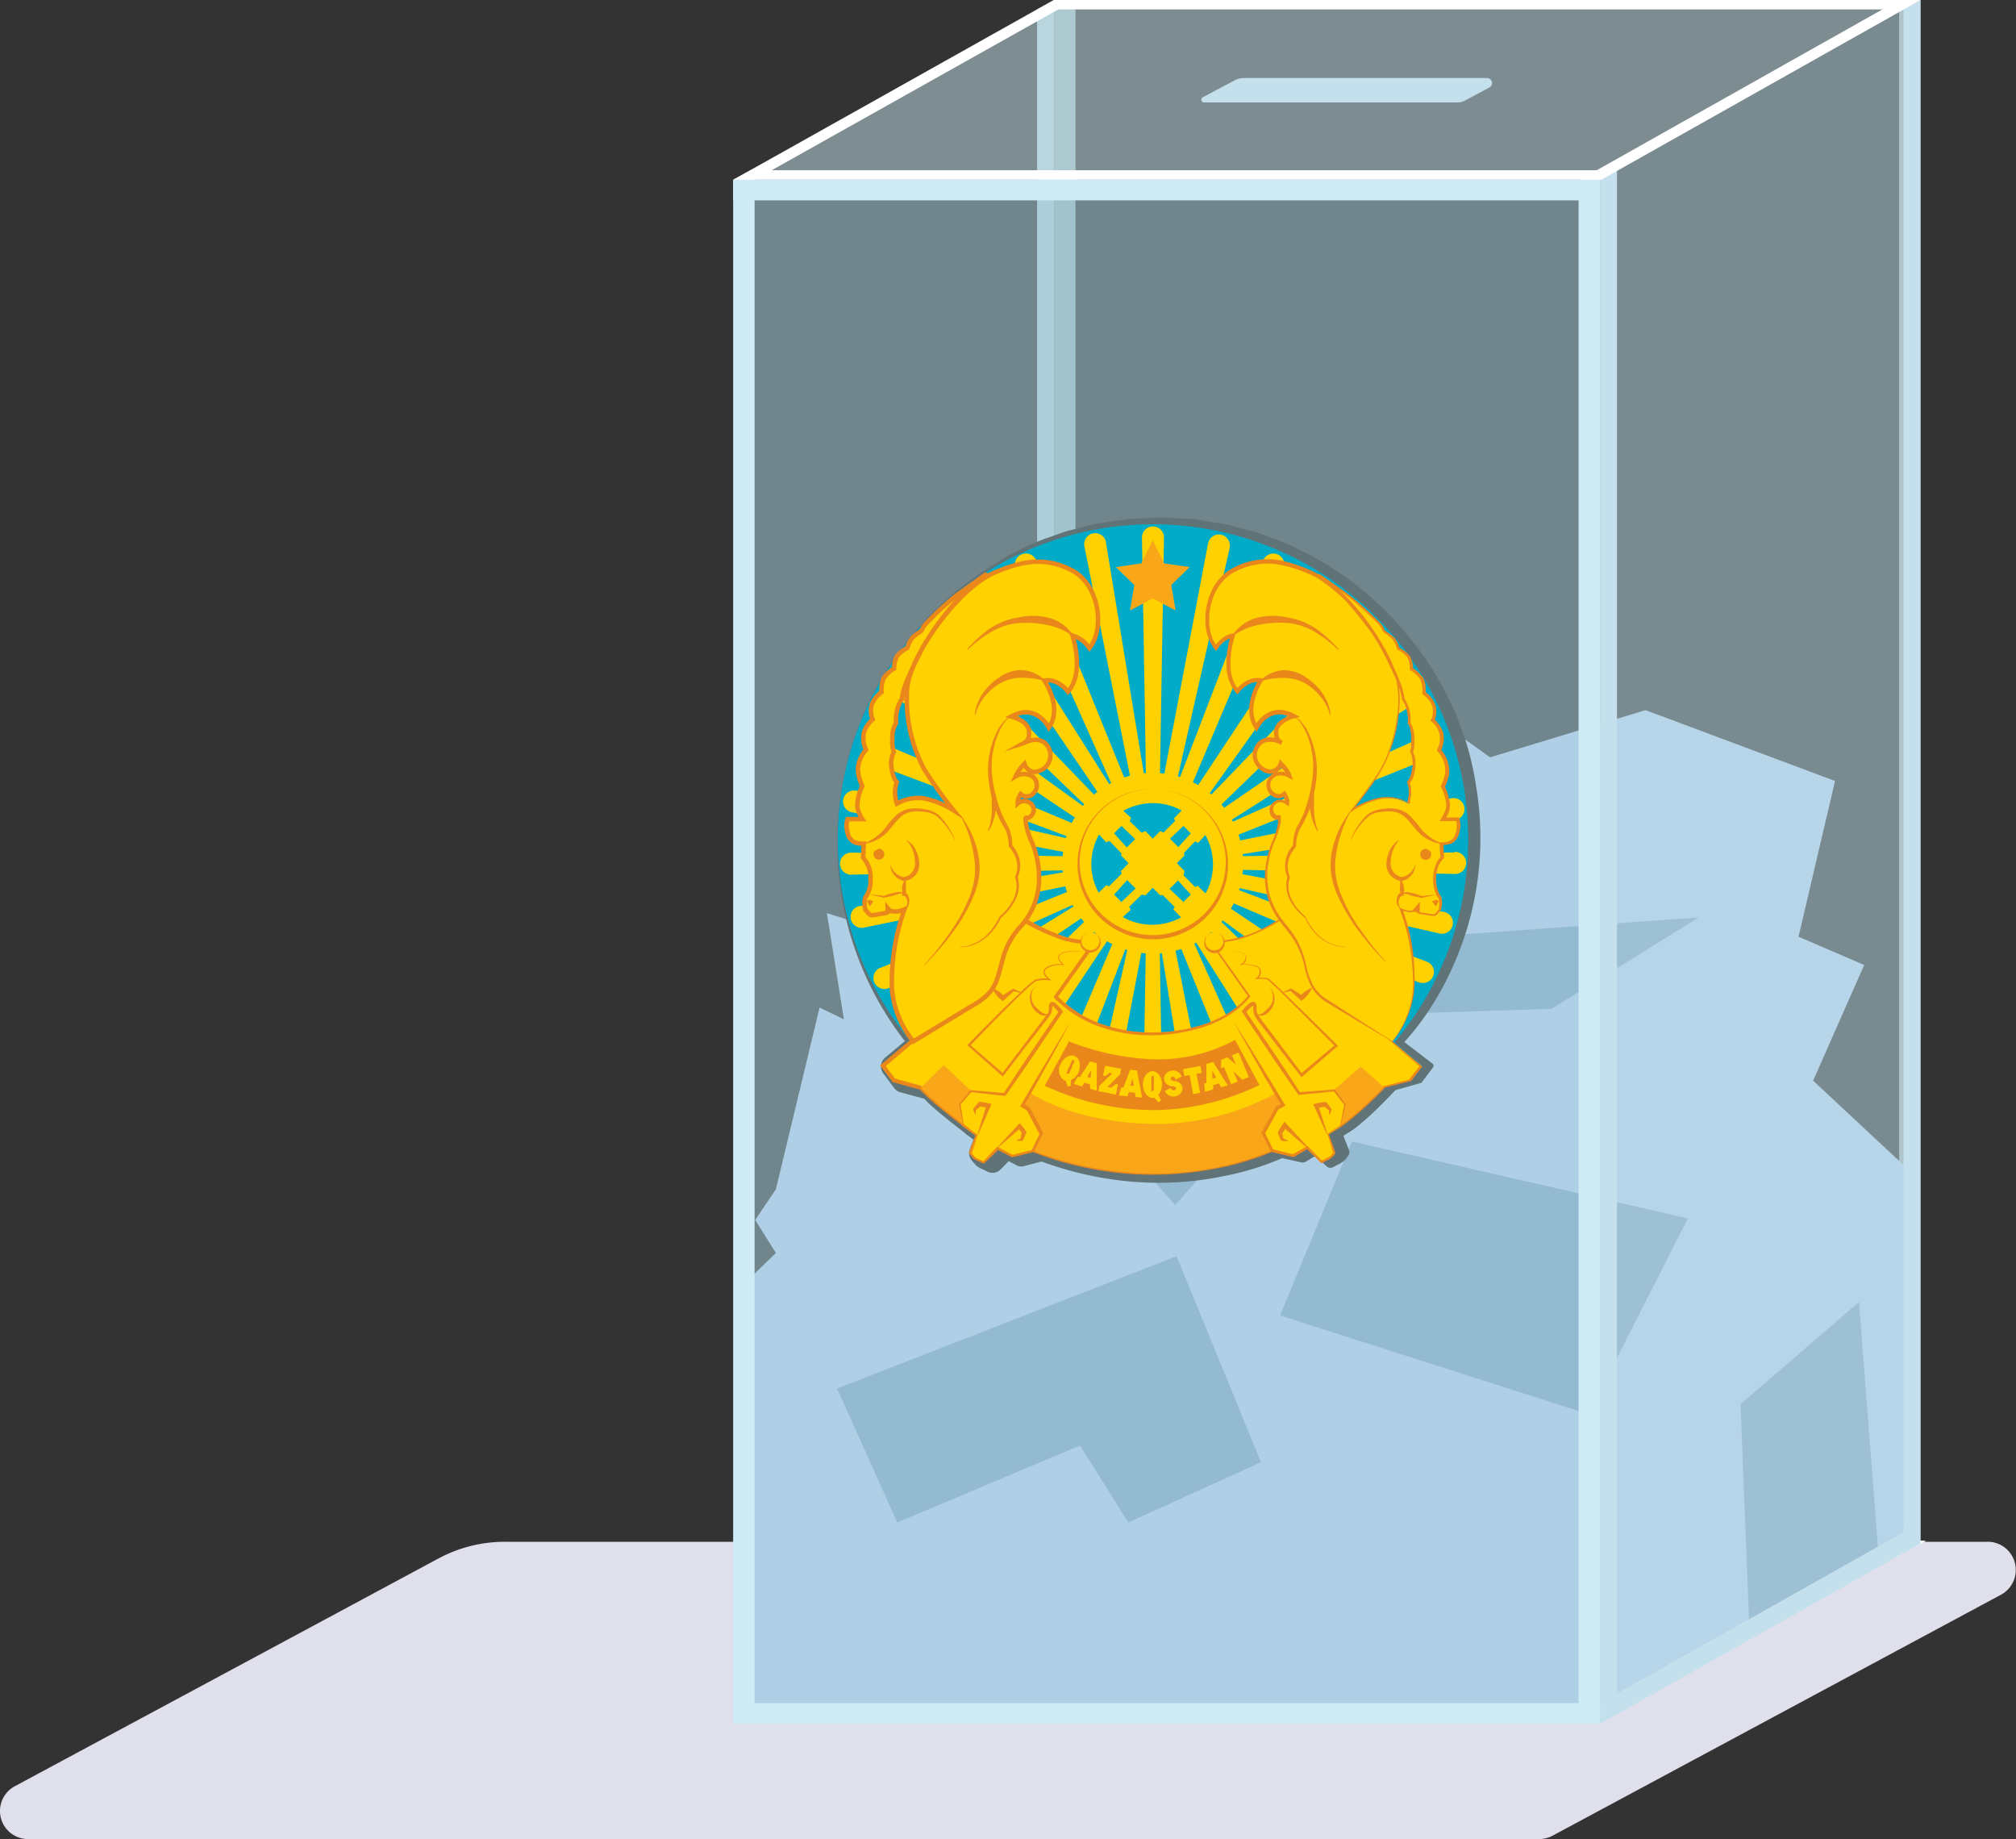 <?xml version="1.0" encoding="UTF-8"?> <svg xmlns="http://www.w3.org/2000/svg" viewBox="0 0 300 273.61"><rect x="0" y="0" width="300" height="273.61" fill="#333333" stroke="none"/> <defs> <style>.cls-1{fill:#e0e0ec;}.cls-2{fill:#98b0b7;}.cls-3{fill:#adc7d0;}.cls-4{fill:#fff;}.cls-11,.cls-12,.cls-14,.cls-5{opacity:0.3;}.cls-6{fill:#83c1d0;}.cls-7{fill:#85c6d4;}.cls-8{fill:#9cdaee;}.cls-9{fill:#a4c7e1;}.cls-10{fill:#7faac4;}.cls-11{fill:#e3f4fc;}.cls-12{fill:#f2f9fd;}.cls-13,.cls-14{fill:#c4e0ed;}.cls-15{fill:#ceebf6;}.cls-16{fill:#607478;}.cls-17,.cls-22{fill:#00abc8;}.cls-17{fill-rule:evenodd;}.cls-18,.cls-21{fill:#ffd100;}.cls-19{fill:#ea871b;}.cls-20{fill:#f9a719;}.cls-21{stroke:#ea871b;stroke-miterlimit:10;stroke-width:0.66px;}</style> </defs> <g id="svg"> <path class="cls-1" d="M75.15,229.38H295.67a4.19,4.19,0,0,1,2.09,7.88l-66.67,35.82a4.39,4.39,0,0,1-2.1.53H4.33a4.18,4.18,0,0,1-2.09-7.88l63-33.86A20.83,20.83,0,0,1,75.15,229.38Z"></path> <polygon class="cls-2" points="157.63 229.6 157.63 226.51 284.01 226.15 284.01 229.24 157.63 229.6"></polygon> <polygon class="cls-3" points="109.11 256.48 109.11 253.39 157.58 226.51 157.58 229.6 109.11 256.48"></polygon> <rect class="cls-2" x="156.86" width="3.18" height="229.6" transform="translate(316.9 229.6) rotate(-180)"></rect> <polygon class="cls-3" points="156.86 229.6 154.33 231 154.33 1.4 156.86 0 156.86 229.6"></polygon> <polygon class="cls-4" points="109.16 256.33 111.69 254.93 240.67 254.93 238.14 256.33 109.16 256.33"></polygon> <polygon class="cls-4" points="155.1 231 157.63 229.6 286.62 229.24 284.09 230.64 155.1 231"></polygon> <polygon class="cls-4" points="157.62 229.6 160.81 229.6 112.5 256.33 109.31 256.33 157.62 229.6"></polygon> <polygon class="cls-4" points="283.27 229.24 286.45 229.24 238.14 256.33 234.96 256.33 283.27 229.24"></polygon> <g class="cls-5"> <polygon class="cls-6" points="284.2 0 156.94 0 156.94 229.6 284.2 229.24 284.2 0"></polygon> <polygon class="cls-7" points="156.94 0 109.11 26.73 109.11 256.33 156.94 229.6 156.94 0"></polygon> <polygon class="cls-8" points="284.2 229.24 156.94 229.6 109.11 256.33 236.37 256.33 284.2 229.24"></polygon> </g> <rect class="cls-2" x="282.61" width="3.18" height="229.24"></rect> <polygon class="cls-9" points="283.95 173.96 269.81 160.78 277.41 143.57 267.64 139.36 273.07 116.19 244.87 105.65 221.74 112.67 214.87 107.76 207.64 119.34 204.02 117.94 201.13 113.02 196.79 113.02 188.84 124.61 172.93 126.72 152.69 113.02 147.63 122.86 138.59 122.86 138.59 140.76 123.05 135.85 125.58 151.65 121.96 149.9 115.46 176.93 112.38 181.5 115.46 186.41 109.31 192.38 109.11 256.33 238.09 256.33 283.26 230.64 283.95 173.96"></polygon> <polygon class="cls-10" points="183.79 132.29 156.55 158.5 174.88 179.28 195.76 155.78 183.79 132.29"></polygon> <polygon class="cls-10" points="175.08 186.9 124.56 206.58 133.53 226.51 160.72 215.05 167.9 226.51 187.65 217.54 175.08 186.9"></polygon> <polygon class="cls-10" points="251.17 181.27 201.18 169.82 190.48 195.71 236.37 210.39 251.17 181.27"></polygon> <polygon class="cls-10" points="252.79 136.49 230.89 150.09 199.83 151.08 214.85 139.21 252.79 136.49"></polygon> <polygon class="cls-10" points="260.37 243.35 259 208.91 276.63 193.72 279.62 232.31 260.37 243.35"></polygon> <polygon class="cls-11" points="284.36 0 238.09 26.73 238.09 256.33 284.36 229.24 284.36 0"></polygon> <polygon class="cls-12" points="157.58 0 109.11 26.73 238.09 26.73 284.7 0 157.58 0"></polygon> <path class="cls-13" d="M221.67,13l-3.75,2a2.17,2.17,0,0,1-1,.24H179.2a.41.41,0,0,1-.2-.78l4.76-2.52a3,3,0,0,1,1.38-.33H221.3A.75.75,0,0,1,221.67,13Z"></path> <rect class="cls-14" x="109.11" y="26.73" width="128.98" height="229.6"></rect> <rect class="cls-15" x="234.91" y="26.73" width="3.18" height="229.6"></rect> <rect class="cls-15" x="109.11" y="26.73" width="3.18" height="229.6"></rect> <polygon class="cls-13" points="240.62 254.93 238.09 256.33 238.09 26.73 240.62 25.33 240.62 254.93"></polygon> <polygon class="cls-13" points="285.79 229.68 283.26 231.07 283.26 1.4 285.79 0 285.79 229.68"></polygon> <rect class="cls-15" x="172.05" y="-36.22" width="3.09" height="128.98" transform="translate(201.87 -145.33) rotate(90)"></rect> <rect class="cls-15" x="172.05" y="190.44" width="3.09" height="128.98" transform="translate(428.53 81.33) rotate(90)"></rect> <polygon class="cls-13" points="238.09 256.48 238.09 253.39 284.95 227.01 284.95 230.11 238.09 256.48"></polygon> <polygon class="cls-4" points="109.16 26.73 111.69 25.33 240.67 25.33 238.14 26.73 109.16 26.73"></polygon> <polygon class="cls-4" points="155.1 1.4 157.63 0 284.77 0 282.24 1.4 155.1 1.4"></polygon> <polygon class="cls-4" points="156.81 0 159.99 0 112.34 26.73 109.16 26.73 156.81 0"></polygon> <polygon class="cls-4" points="282.61 0 285.79 0 238.31 26.73 235.12 26.73 282.61 0"></polygon> <path class="cls-16" d="M208.86,155.05A46.92,46.92,0,1,0,137,155l-4.19,3.54,1.65,2.19,4,1.1a54.2,54.2,0,0,0,6.35,5.42l0,.07,2.08,1.54-1,2.63s.44.55.55.66a14.68,14.68,0,0,0,1.32.66l2.09-2.09L152,172l3.08-.77a44.7,44.7,0,0,0,7.2,2.2,46.86,46.86,0,0,0,19,.49,39.09,39.09,0,0,0,9.41-2.69l3.19.77,2.08-1.21,2.09,2.09a8.7,8.7,0,0,0,1.1-.55,2,2,0,0,0,.76-.77l.07-.07-1-2.74.07-.05a17.46,17.46,0,0,0,1.84-1.14h0a46.74,46.74,0,0,0,5.44-4.7l1.12-1.09h0l3.85-1,1.65-2.08,0,0,.1-.13Z"></path> <path class="cls-16" d="M208.69,155.06a61.74,61.74,0,0,0,3.88-5.51,43.5,43.5,0,0,0,3-5.87A46.53,46.53,0,0,0,219.06,131a45.84,45.84,0,0,0-.31-13.13,46.82,46.82,0,0,0-1.46-6.41c-.32-1-.75-2.06-1.12-3.09l-.58-1.53-.72-1.47A46.42,46.42,0,0,0,197.67,86l-2.8-1.67-3-1.4a23.91,23.91,0,0,0-3-1.21l-1.53-.55-.77-.28-.79-.2-3.17-.79c-1-.25-2.14-.34-3.21-.52l-1.62-.23c-.54-.07-1.08-.06-1.62-.09l-3.26-.15-3.25.19c-.54,0-1.09,0-1.62.1l-1.61.26c-1.07.19-2.15.3-3.2.55l-3.15.83-.78.21-.77.28-1.52.57a23.68,23.68,0,0,0-3,1.24l-2.91,1.43-2.77,1.7a45.78,45.78,0,0,0-16.73,19.32l-.7,1.46-.54,1.52c-.35,1-.76,2-1.06,3.05A46.86,46.86,0,0,0,128,118a44.91,44.91,0,0,0-.1,12.84A45.72,45.72,0,0,0,138.24,154a1.69,1.69,0,0,1-.2,2.36h0l-4.17,3.55.26-2.33,1.66,2.19-.91-.62,3.94,1.11a1.73,1.73,0,0,1,.85.54h0a14.89,14.89,0,0,0,1.32,1.31c.49.44,1,.88,1.53,1.31,1.05.88,2.13,1.73,3.22,2.57h0a1.6,1.6,0,0,1,.62,1l0,.06-.66-1.05,2.08,1.54h0a1.65,1.65,0,0,1,.56,1.92l-1,2.63-.26-1.61.29.35.07.09,0,0,0,0h0l-.08-.08c-.17-.14-.13-.09-.15-.11s0,0,0,0l.08.05,1,.47-1.85.33,2.11-2.07,0,0a1.59,1.59,0,0,1,1.91-.25l2.19,1.23-1.17-.15,3.09-.74a1.66,1.66,0,0,1,1,.08,50.11,50.11,0,0,0,8.42,2.54,45.11,45.11,0,0,0,8.76,1,46,46,0,0,0,8.83-.74,40.59,40.59,0,0,0,8.49-2.31l.07,0a1,1,0,0,1,.65,0l3.17.83-.76.11,2.11-1.17,0,0a1,1,0,0,1,1.14.17l2,2.13-1-.2.92-.44a1.29,1.29,0,0,0,.31-.21,2.84,2.84,0,0,0,.2-.21l.1-.16.05-.05-.13.83-1-2.76v0a.81.81,0,0,1,.32-.93l.07-.05.08,0c.74-.46,1.55-.87,2.23-1.36s1.43-1.05,2.13-1.62c1.39-1.12,2.7-2.38,4-3.6l0,0a.54.54,0,0,1,.2-.1l3.93-.87-.23.15,1.7-2,.05.49,0,0h0a.35.35,0,0,1,0-.48l.11-.13.05.48Zm.33,0,4.18,3.21a.33.33,0,0,1,.06.46l0,0-.1.14,0-.49,0,0a.34.34,0,0,1,.06.47h0L211.6,161a.41.41,0,0,1-.21.14h0l-3.85,1.08.23-.14c-1.27,1.31-2.53,2.64-3.9,3.88-.68.63-1.39,1.23-2.12,1.81s-1.59,1-2.38,1.58l.08,0-.07,0,.31-.95,1.06,2.72a.85.85,0,0,1-.13.83l-.08.1.1-.16a3.18,3.18,0,0,1-.52.7,3,3,0,0,1-.63.47l-1.15.6a.8.8,0,0,1-.92-.13l-.07-.07-2.13-2.05,1.18.16-2.06,1.25a1,1,0,0,1-.71.11h0l-3.2-.7.72-.08a41.37,41.37,0,0,1-9,2.82,48.12,48.12,0,0,1-9.29,1,48.79,48.79,0,0,1-9.34-.83,52,52,0,0,1-9.07-2.53l1,.08-3.07.8a1.49,1.49,0,0,1-1.12-.13l0,0L149,172.18l1.94-.27-2.07,2.1a1.65,1.65,0,0,1-1.84.34h0l-1.13-.53-.18-.1-.11-.06a2,2,0,0,1-.28-.2l-.11-.1v0l0,0-.06-.07-.11-.13-.46-.54a1.59,1.59,0,0,1-.28-1.57l0-.05,1-2.64.57,1.93-2.09-1.53a1.67,1.67,0,0,1-.65-1v0l0-.06.64,1c-1.13-.85-2.24-1.72-3.34-2.62-.55-.45-1.1-.91-1.65-1.4a18,18,0,0,1-1.65-1.63l.84.54-4-1.09a1.71,1.71,0,0,1-.92-.62l-1.63-2.2h0a1.71,1.71,0,0,1,.27-2.32l4.21-3.51-.2,2.36a47.85,47.85,0,0,1-10.47-38.58,51.06,51.06,0,0,1,1.52-6.67c.34-1.09.78-2.14,1.17-3.21l.6-1.6.75-1.54a46.82,46.82,0,0,1,7.51-11.35,47.36,47.36,0,0,1,10.36-8.79L150,82.63l3.07-1.46a26.05,26.05,0,0,1,3.16-1.27l1.6-.57.81-.28.82-.21,3.3-.83c1.1-.25,2.24-.35,3.35-.54l1.69-.24c.56-.06,1.13-.06,1.69-.1l3.39-.15,3.39.19c.57,0,1.13,0,1.69.12l1.68.27c1.11.19,2.24.3,3.34.58l3.28.86.82.22.79.29,1.59.59a25.17,25.17,0,0,1,3.13,1.3l3,1.49,2.88,1.77a46.37,46.37,0,0,1,10.14,8.86A45.65,45.65,0,0,1,216,104.83l.72,1.52.57,1.59c.36,1.06.79,2.1,1.09,3.18a46.24,46.24,0,0,1,1.39,6.57,46.65,46.65,0,0,1-3.61,26.21,45.63,45.63,0,0,1-3.17,5.88A38.77,38.77,0,0,1,209,155Z"></path> <path class="cls-17" d="M171.57,78a46.93,46.93,0,0,1,35.94,77.09l4.12,3.46-1.69,2.12-3.91,1.1a55.27,55.27,0,0,1-8.47,7l1,2.74a3.59,3.59,0,0,1-1.91,1.22l-2-2-2.21,1.17-3-.8h0a46.37,46.37,0,0,1-35.73,0h0l-3,.8-2.21-1.17-2,2a3.59,3.59,0,0,1-1.91-1.22l1-2.74c-.69-.46-1.36-.93-2-1.42a55.8,55.8,0,0,1-6.45-5.56l-3.91-1.1-1.68-2.12,4.11-3.46A46.93,46.93,0,0,1,171.57,78Z"></path> <path class="cls-18" d="M216.49,126.82l-33.72.6L216.44,122h.05a1.64,1.64,0,1,0-.63-3.21l-36,7.17,33-13.21,0,0a1.64,1.64,0,1,0-1.33-3l-30.1,13.4,29-18.43,0,0a1.64,1.64,0,0,0-1.84-2.71L179,122.36,205.73,96.5l0,0a1.64,1.64,0,0,0-2.36-2.28l-24.64,25.59,20.75-29.06,0,0a1.64,1.64,0,0,0-2.72-1.82l-21.15,31.93,15.47-36.53,0,0a1.63,1.63,0,0,0-3-1.17l-13.31,34.62L183,81.46V81.4a1.64,1.64,0,0,0-3.22-.61l-7.23,38.08.66-38.75v-.06a1.64,1.64,0,1,0-3.27.06l.62,37.08-6-36.6v-.06a1.64,1.64,0,0,0-3.21.64l7.73,38.91L154.17,83.32l0,0a1.64,1.64,0,0,0-3,1.33l15.08,33.88L147.09,88.26l0-.05a1.64,1.64,0,0,0-2.71,1.85L165.48,121,140.24,94.85l0,0a1.64,1.64,0,0,0-2.28,2.36l25,24-28.45-20.54,0,0a1.64,1.64,0,1,0-1.82,2.72l31.31,20.94L131.2,110.57l0,0a1.64,1.64,0,1,0-1.18,3.06l30.78,11.55-33.35-7.54h-.05a1.63,1.63,0,1,0-.62,3.21L162,127.45l-35.32-.6h-.06a1.64,1.64,0,1,0,.06,3.28l33.64-.69-32.23,5.34H128a1.64,1.64,0,1,0,.64,3.21l34.54-7.08L131,144l-.05,0a1.64,1.64,0,0,0,1.33,3l29.35-13.29-26.47,16.34,0,0a1.64,1.64,0,1,0,1.84,2.71l27.16-18.34L138.63,159.1l.66.24,2.94.59,22.09-22.85-17.14,23.85,3.19.65,17-25.5-11.3,26.66,2.9.59,9.26-24.11-5.59,24.85,2.82.58L170.56,138l-.46,27.6,2.9.59-.45-26.51L177,167l2.36.48.7-.22L174,136.76l11.63,28.73,2.86-.89-11.67-26.23,15.78,24.94,3-.94-18-26.49,23.85,24.67,3.39-1.06L180.2,135.65l25,18.25.05,0a1.64,1.64,0,0,0,1.82-2.73l-27.9-18.65,32,13.65.06,0a1.64,1.64,0,0,0,1.17-3.06l-30.1-11.47,32,7.26h0a1.64,1.64,0,0,0,.62-3.22l-33.9-6.34,35.39.68h0a1.64,1.64,0,1,0,0-3.27Z"></path> <path class="cls-18" d="M199.71,148.68s-3.41-15.7-8.35-12.4-7.57,3.51-9.33,3.84-1,1.32-1,1.32l4.83,6.8c-4.61,5.82-14.38,5.6-14.38,5.6-9.66.11-14.38-5.49-14.38-5.49l4.83-6.8s2.74-1.21-1.1-1.43-9.22-3.73-9.22-3.73l-8.35,12.18-11.86,10,1.65,2.19,3.95,1.1a53.56,53.56,0,0,0,6.36,5.42v.07l2.09,1.54-1,2.63s.44.55.55.66a14.68,14.68,0,0,0,1.32.66l2.08-2.09,2.2,1.21,3.07-.77a49.92,49.92,0,0,0,18.67,3.41,45,45,0,0,0,16.91-3.41l3.18.77,2.09-1.21,2.08,2.09a8.7,8.7,0,0,0,1.1-.55,2.12,2.12,0,0,0,.77-.77l-1-2.81h0a17.54,17.54,0,0,0,1.94-1.19h0a51.41,51.41,0,0,0,6.48-5.77l4-1,1.64-2.08Z"></path> <path class="cls-19" d="M199.71,148.68a43.19,43.19,0,0,0-3-8.81,9,9,0,0,0-2.8-3.62,2.17,2.17,0,0,0-2.15-.09c-.66.36-1.3.84-2,1.23a23.41,23.41,0,0,1-4.22,2,16.17,16.17,0,0,1-2.27.61,5.6,5.6,0,0,0-2.13.61c-.24.22-.14.56.1.85l.68.95,1.36,1.9,2.71,3.8.08.11-.09.11a13.11,13.11,0,0,1-3,2.66,18.1,18.1,0,0,1-3.61,1.72,25.65,25.65,0,0,1-7.86,1.31,22.47,22.47,0,0,1-7.87-1.27,17.8,17.8,0,0,1-6.75-4.27l-.12-.13.11-.16,4.82-6.82,0-.06.06,0c.46-.2,1-.65.69-.65a5.29,5.29,0,0,0-1.56-.28,12.45,12.45,0,0,1-3.37-.73,31.82,31.82,0,0,1-6.13-3l.39-.08-8.33,12.21,0,0,0,0-11.85,10,0-.44,1.64,2.2-.16-.11,3.95,1.1.08,0,.07.07a26.87,26.87,0,0,0,3,2.79c1.07.89,2.16,1.75,3.27,2.6l.09.07,0,.11v.07l-.11-.19,2.08,1.54.18.13-.08.21-1,2.63-.05-.28.36.44.17.2.19.11,1,.49-.31.06,2.09-2.08.14-.15.18.1,2.2,1.21-.2,0,3.08-.76.08,0,.09,0a48,48,0,0,0,8.68,2.51,46.27,46.27,0,0,0,9,.9,49.69,49.69,0,0,0,9-.81,40.71,40.71,0,0,0,8.67-2.54l.07,0h.06l3.18.78-.14,0,2.09-1.21.13-.07.1.1,2.08,2.09-.19,0,1-.5a1.91,1.91,0,0,0,.76-.73v.14l-1-2.82,0-.12.12-.08c.77-.49,1.57-.92,2.3-1.45s1.44-1.11,2.14-1.69q2.07-1.78,4-3.75l0,0h0l3.95-1,0,0,1.66-2.08v.12Zm0,0,11.91,9.93.06,0-.05.07L210,160.82l0,0h0l-3.95,1,.06,0a54.8,54.8,0,0,1-4,3.81c-.69.6-1.4,1.19-2.14,1.73s-1.56,1-2.33,1.49h0l.07-.2,1,2.81,0,.08,0,.06a2.34,2.34,0,0,1-.9.87l-1.06.54-.1.05-.1-.09-2.08-2.09.22,0-2.08,1.21-.07,0h-.07l-3.19-.77h.13a40.88,40.88,0,0,1-8.77,2.59,49.53,49.53,0,0,1-9.09.86,47,47,0,0,1-9.1-.87,48.29,48.29,0,0,1-8.8-2.52l.17,0-3.08.77-.1,0-.09-.05L148.3,171l.33,0L146.54,173l-.13.13-.18-.08c-.36-.16-.71-.32-1.07-.5l-.3-.18-.21-.25-.39-.46-.11-.12.06-.16,1-2.64.1.34-2.09-1.53-.1-.07,0-.12v-.07l.11.19c-1.11-.85-2.21-1.71-3.29-2.6a28,28,0,0,1-3.12-2.86l.15.1-4-1.09-.11,0-.06-.09-1.65-2.19-.19-.24.24-.2,11.86-10,0,.06,8.37-12.17.15-.22.23.14a31.48,31.48,0,0,0,6,3,11.61,11.61,0,0,0,3.23.71,5.42,5.42,0,0,1,1.76.34,1.33,1.33,0,0,1,.24.19.48.48,0,0,1,.13.37.77.77,0,0,1-.3.52,3.32,3.32,0,0,1-.79.49l.1-.09-4.84,6.8v-.29a17.18,17.18,0,0,0,6.53,4.16,22.27,22.27,0,0,0,7.72,1.28,25.38,25.38,0,0,0,7.73-1.26,18.19,18.19,0,0,0,3.54-1.67,12.62,12.62,0,0,0,2.92-2.58v.22l-2.7-3.81-1.34-1.91-.67-.95a1.36,1.36,0,0,1-.29-.59.74.74,0,0,1,.22-.66,2.18,2.18,0,0,1,1.15-.47l1.14-.2a16.16,16.16,0,0,0,2.25-.58,22.21,22.21,0,0,0,4.19-2c.68-.38,1.3-.83,2-1.21a2.35,2.35,0,0,1,2.31.12,9.06,9.06,0,0,1,2.81,3.7A44.19,44.19,0,0,1,199.71,148.68Z"></path> <path class="cls-20" d="M196.85,163.62l-4.87,3-2.06-4a37.49,37.49,0,0,1-19,4.58c-9.29-.32-14.93-2.92-17.74-4.66L151.83,165l-3.51-.4-3.73-2.2-4.17-3.95-3.41,3.4a53.56,53.56,0,0,0,6.36,5.42v.07l2.09,1.54-1,2.63s.44.55.55.66a14.68,14.68,0,0,0,1.32.66l2.08-2.09,2.2,1.21,3.07-.77a49.92,49.92,0,0,0,18.67,3.41,45,45,0,0,0,16.91-3.41l3.18.77,2.09-1.21,2.08,2.09a8.7,8.7,0,0,0,1.1-.55,2.12,2.12,0,0,0,.77-.77l-1-2.81h0a17.54,17.54,0,0,0,1.94-1.19h0a51.41,51.41,0,0,0,6.48-5.77l-3.4-3.07Z"></path> <path class="cls-18" d="M207.17,154.94a14.24,14.24,0,0,0,3.19-7.79,32,32,0,0,0-1.87-11.86,4.26,4.26,0,0,0,1.21.33,6.08,6.08,0,0,0,1-.11l.54.33s2,.33,2.2.33.77-.66.88-.88a3.18,3.18,0,0,0,0-1.76,4.32,4.32,0,0,1-.77-2.74,4.37,4.37,0,0,1,1.1-3.19l-.11-2.08a4.66,4.66,0,0,0,1.1-.11,1.89,1.89,0,0,0,1.31-1.54,3.22,3.22,0,0,0,0-2h-2.19a5.58,5.58,0,0,0,.77-1.86,7.28,7.28,0,0,0-.77-3.08,6,6,0,0,0,.66-2.52,4.76,4.76,0,0,0-1.21-2.86,4,4,0,0,0,.33-2.52,4.19,4.19,0,0,0-1.32-2,3.28,3.28,0,0,0,.11-2.3,4.27,4.27,0,0,0-1.43-1.76,4.4,4.4,0,0,0-.33-2.09A4.92,4.92,0,0,0,210,99.5a4.13,4.13,0,0,0-.44-1.87,4.8,4.8,0,0,0-1.54-1.21,4.73,4.73,0,0,0-.77-1.54,9.14,9.14,0,0,0-1.32-1,2.27,2.27,0,0,1-.32-.66,41.73,41.73,0,0,0-5.06-4.72l-4.17-3-.33.11a29.1,29.1,0,0,1,4.83,4.06,39.58,39.58,0,0,1,4.84,6.7c1.42,2.75,3,5.93,3.07,7.58a5.68,5.68,0,0,1,.88,3.62,3.77,3.77,0,0,1,.55,2.31,4.53,4.53,0,0,1-.22,2,3.55,3.55,0,0,1,.33,2.42c-.22,1.64-.77,2.08-.77,2.08a4.39,4.39,0,0,1,.22,2.2,4.51,4.51,0,0,1-.22,1,6.21,6.21,0,0,0-4.17-.77,13.26,13.26,0,0,0-4.29,1.76,63.76,63.76,0,0,0,4.4-6.15,22.31,22.31,0,0,0,2.52-12.08c-.44-4.83-7.58-14.93-13.17-17.24-4-1.65-7.25-2.3-11.2-.33-4.31,2.16-5.05,8.79-2.75,11.64a4.6,4.6,0,0,1,2.53-1.87s-1.87,5.49.66,8.35a4,4,0,0,1,3.51-1.65s-2.75,4-.66,7c0,0,1.87-3.73,5.6-1.65,0,0-2.42.55-2.64,2.09s.77,1.86.77,1.86-2.6-1.49-3.73.77a2.48,2.48,0,0,0,2.2,3.52,1.68,1.68,0,0,0,1.42-1.21,6.26,6.26,0,0,1,1.32,1.87,2.42,2.42,0,0,0-2.3-.11,1.63,1.63,0,0,0-.44,2.52,1.32,1.32,0,0,0,2,.22,2.34,2.34,0,0,1,.44,1.43s-1.21-1-2.08.11.32,2.19.76,2-.22,2.42-.65,3.3a13.81,13.81,0,0,0-1.21,6.15,10.66,10.66,0,0,0,2.74,6.58,11.65,11.65,0,0,1,2.42,3.85c.33.66.94,3.84,1.53,4.94s1.32,2,3.63,3.29Z"></path> <path class="cls-19" d="M207.17,154.91a14.92,14.92,0,0,0,2.43-4.47,14.39,14.39,0,0,0,.58-2.5,15.59,15.59,0,0,0,.07-2.56,30.88,30.88,0,0,0-1.92-10l-.14-.37.37.15a4.35,4.35,0,0,0,1,.31,3.2,3.2,0,0,0,.52,0l.54-.07h.08l.05,0,.55.32-.07,0,1.29.19.64.1c.08,0,.29,0,.25,0a.83.83,0,0,0,.21-.16,3.67,3.67,0,0,0,.4-.47.51.51,0,0,0,.12-.23,2.72,2.72,0,0,0,0-.3,2.75,2.75,0,0,0-.06-1.17v0a3.86,3.86,0,0,1-.67-1.53,5.94,5.94,0,0,1-.15-1.63,5.58,5.58,0,0,1,.3-1.61,3.83,3.83,0,0,1,.85-1.45l-.07.17-.11-2.08v-.23h.23a3.12,3.12,0,0,0,1.2-.17,1.54,1.54,0,0,0,.8-.79,3.61,3.61,0,0,0,.31-1.18,2.8,2.8,0,0,0-.11-1.17l.21.14h-2.63l.23-.38a6.94,6.94,0,0,0,.57-1.12,2.33,2.33,0,0,0,.15-1.17,7.86,7.86,0,0,0-.74-2.4l-.06-.12.06-.12a6.53,6.53,0,0,0,.48-1.3,3.35,3.35,0,0,0,.12-1.33,4.68,4.68,0,0,0-.38-1.31,4.54,4.54,0,0,0-.74-1.12l-.13-.14.08-.18a3.23,3.23,0,0,0-.92-4.15l-.17-.14L213,107a3,3,0,0,0,.11-2,3.82,3.82,0,0,0-1.33-1.65l-.13-.1V103a4,4,0,0,0-.28-1.91,4.53,4.53,0,0,0-1.44-1.34l-.13-.08V99.5a3.48,3.48,0,0,0-.39-1.73,4.08,4.08,0,0,0-1.43-1.11l-.1-.06,0-.1a4.11,4.11,0,0,0-.68-1.41,7.67,7.67,0,0,0-1.29-1l0,0v0a1.82,1.82,0,0,1-.25-.42c-.06-.11-.11-.28-.16-.35a4.2,4.2,0,0,0-.47-.55c-.36-.38-.75-.75-1.13-1.11-.77-.73-1.56-1.44-2.36-2.14a30.54,30.54,0,0,0-2.53-1.92l-2.6-1.85.19,0-.33.11,0-.37a29.69,29.69,0,0,1,4.44,3.63c1.25,1.47,2.46,2.92,3.57,4.48a33.18,33.18,0,0,1,2.81,5c.41.86.81,1.73,1.16,2.62A10.43,10.43,0,0,1,209,104l0-.07a5.84,5.84,0,0,1,.76,1.78,6,6,0,0,1,.13,1.93l0-.09a3,3,0,0,1,.44,1.07,5.9,5.9,0,0,1,.13,1.11,10.29,10.29,0,0,1,0,1.11,3.57,3.57,0,0,1-.21,1.13v-.12a3,3,0,0,1,.36,1.17,4.9,4.9,0,0,1,0,1.21,6.86,6.86,0,0,1-.24,1.18,2.59,2.59,0,0,1-.58,1.08l0-.11A4.53,4.53,0,0,1,210,118a3.76,3.76,0,0,1-.11.82l-.08.4,0,.2,0,.1,0,.06v0h0l0,0s0,0-.09,0-.09-.08-.11-.08v0l.05.09a6,6,0,0,0-4.25-.71,12.93,12.93,0,0,0-4.07,1.72l-.67.42.49-.62c.87-1.1,1.72-2.21,2.53-3.35a25.23,25.23,0,0,0,2.22-3.54,22.54,22.54,0,0,0,2.11-8,15.89,15.89,0,0,0-.19-4.14,17.5,17.5,0,0,0-1.54-3.85,36.41,36.41,0,0,0-4.75-6.87,28.33,28.33,0,0,0-3-2.94A14.09,14.09,0,0,0,195,85.49c-2.53-1.09-5.29-2-8-1.5a10.5,10.5,0,0,0-3.81,1.41,6.94,6.94,0,0,0-2.5,3.1,9.14,9.14,0,0,0-.74,4,6.43,6.43,0,0,0,1.2,3.76l-.49,0A6.16,6.16,0,0,1,181.83,95a3.43,3.43,0,0,1,1.58-.76l.49-.08-.15.48a13.83,13.83,0,0,0-.64,4.19,5.91,5.91,0,0,0,1.24,3.85l-.49,0a5.09,5.09,0,0,1,1.66-1.4,3.57,3.57,0,0,1,2.16-.38l.48.07-.27.42a8.85,8.85,0,0,0-1.31,3.32,5.41,5.41,0,0,0,0,1.75,4.56,4.56,0,0,0,.64,1.6l-.55,0a5.73,5.73,0,0,1,1.09-1.39,4.3,4.3,0,0,1,1.53-.9,3.71,3.71,0,0,1,1.78-.1,5.53,5.53,0,0,1,1.65.6l.73.37-.82.23a3.73,3.73,0,0,0-2.19,1.31,1.42,1.42,0,0,0-.2.53,2.65,2.65,0,0,0,0,.63,1.08,1.08,0,0,0,.56.86l-.27.59a2.86,2.86,0,0,0-2.4-.28,2.13,2.13,0,0,0-1.1,2,2.31,2.31,0,0,0,1.44,1.83,1.31,1.31,0,0,0,1.11,0,1.48,1.48,0,0,0,.7-.85l.16-.52.37.38a9.38,9.38,0,0,1,.77.9,3.77,3.77,0,0,1,.61,1.1l.23.71-.67-.36a2.3,2.3,0,0,0-1.6-.29,1.56,1.56,0,0,0-1.08,1.06,1.38,1.38,0,0,0,.51,1.4,1,1,0,0,0,1.36,0l.23-.24.19.27a3.08,3.08,0,0,1,.37.75,1.7,1.7,0,0,1,.11.88l-.07.45-.37-.28a1.43,1.43,0,0,0-1.13-.33,1.21,1.21,0,0,0-.8.8,1,1,0,0,0,.36,1,.67.67,0,0,0,.23.13h.08s0,0,0,0a.34.34,0,0,1,.34,0,.76.76,0,0,1,.11.14l0,.07a.93.93,0,0,1,0,.14,1.61,1.61,0,0,1,0,.22c0,.13,0,.26,0,.38a11.24,11.24,0,0,1-.89,2.85,13.32,13.32,0,0,0-.85,2.73,11.23,11.23,0,0,0,.19,5.67,11,11,0,0,0,1.24,2.58c.52.81,1.17,1.53,1.76,2.32a12.66,12.66,0,0,1,2.35,5.36,11.74,11.74,0,0,0,.94,2.71,6.12,6.12,0,0,0,1.93,2.09Zm0,.06c-3.32-2-6.7-4-10-6a6.3,6.3,0,0,1-2-2.14,11.36,11.36,0,0,1-1-2.77,12.34,12.34,0,0,0-2.33-5.23c-.58-.76-1.25-1.49-1.79-2.32a11.15,11.15,0,0,1-1.31-2.66,11.76,11.76,0,0,1-.25-5.89,13.66,13.66,0,0,1,.86-2.84,10.32,10.32,0,0,0,.83-2.72c0-.12,0-.23,0-.34v-.15s0,0,0,0h0a.15.15,0,0,0,0,.06c.05,0,.12.06.17,0l-.16,0a.64.64,0,0,1-.28,0,1.34,1.34,0,0,1-.41-.22,1.5,1.5,0,0,1-.54-1.56,1.71,1.71,0,0,1,1.18-1.18,2,2,0,0,1,1.59.42l-.43.16a2,2,0,0,0-.4-1.22l.42,0a1.59,1.59,0,0,1-2.11,0,2,2,0,0,1-.71-2,2.11,2.11,0,0,1,1.49-1.5,2.9,2.9,0,0,1,2.05.34l-.44.35a3,3,0,0,0-.52-.89,8.29,8.29,0,0,0-.73-.84l.53-.14a2.07,2.07,0,0,1-1,1.26,2,2,0,0,1-1.62,0,2.94,2.94,0,0,1-1.85-2.39,2.78,2.78,0,0,1,.34-1.53,2.48,2.48,0,0,1,1.13-1.11,2.68,2.68,0,0,1,1.57-.18,4.56,4.56,0,0,1,1.43.48l-.26.59a1.69,1.69,0,0,1-1-1.38,3.55,3.55,0,0,1,0-.8,2,2,0,0,1,.29-.8,3.07,3.07,0,0,1,1.18-1,6,6,0,0,1,1.42-.55l-.09.59a5.11,5.11,0,0,0-1.44-.53,2.87,2.87,0,0,0-1.48.09,3.44,3.44,0,0,0-1.29.75,4.88,4.88,0,0,0-.94,1.2l-.27.49-.28-.45a5,5,0,0,1-.75-1.84,6.2,6.2,0,0,1,0-2,9.19,9.19,0,0,1,.53-1.86,9.36,9.36,0,0,1,.89-1.72l.21.49a3,3,0,0,0-1.78.32,4.37,4.37,0,0,0-1.43,1.2l-.24.31-.25-.28a6.53,6.53,0,0,1-1.39-4.26,12.62,12.62,0,0,1,.17-2.22,14.82,14.82,0,0,1,.5-2.17l.34.4a4,4,0,0,0-2.31,1.73l-.25.34-.25-.32a7,7,0,0,1-1.33-4.12,9.65,9.65,0,0,1,.8-4.24,7.44,7.44,0,0,1,2.73-3.35,11.31,11.31,0,0,1,4-1.5,11.06,11.06,0,0,1,4.29.19,22.61,22.61,0,0,1,4,1.4,14.75,14.75,0,0,1,3.54,2.38,28.32,28.32,0,0,1,3,3,36.09,36.09,0,0,1,4.76,7,17.81,17.81,0,0,1,1.55,4,16,16,0,0,1,.17,4.25,22.9,22.9,0,0,1-2.19,8.15,24.55,24.55,0,0,1-2.26,3.58c-.83,1.14-1.68,2.25-2.56,3.35l-.18-.2a13.26,13.26,0,0,1,4.17-1.73,6.27,6.27,0,0,1,4.42.76l0,.1v0s0,0-.11-.08-.06,0-.09,0h0v-.07l0-.1.05-.19.08-.4a3.55,3.55,0,0,0,.1-.78,4.34,4.34,0,0,0-.27-1.56l0-.06.05-.06a2.56,2.56,0,0,0,.52-1,7.32,7.32,0,0,0,.23-1.15,4.92,4.92,0,0,0,0-1.15,2.85,2.85,0,0,0-.33-1.07l0-.06,0-.07a3.88,3.88,0,0,0,.17-1c0-.36,0-.73,0-1.09a5.5,5.5,0,0,0-.14-1.07,2.73,2.73,0,0,0-.39-1l0,0v0a5.6,5.6,0,0,0-.86-3.53l0,0v0a9.94,9.94,0,0,0-.77-2.69c-.36-.88-.76-1.74-1.18-2.59a32.2,32.2,0,0,0-2.8-4.92c-1.1-1.53-2.35-3-3.57-4.42a29.59,29.59,0,0,0-4.4-3.55l-.34-.25.4-.13.32-.11.11,0,.09.06,2.61,1.84a31.33,31.33,0,0,1,2.57,1.93c.81.69,1.61,1.4,2.39,2.13.39.37.78.74,1.16,1.13a4.36,4.36,0,0,1,.56.66c.08.16.1.25.17.37s.13.26.14.28l0,0a8.6,8.6,0,0,1,1.4,1.06,3.16,3.16,0,0,1,.49.78,7.46,7.46,0,0,1,.31.83l-.13-.16a4.63,4.63,0,0,1,1.63,1.28,3.92,3.92,0,0,1,.5,2l-.13-.24a4.91,4.91,0,0,1,1.64,1.54,3.1,3.1,0,0,1,.34,1.11,7,7,0,0,1,0,1.12l-.13-.26a4.35,4.35,0,0,1,.91.85,4,4,0,0,1,.65,1.07,3.15,3.15,0,0,1,.17,1.28,4.11,4.11,0,0,1-.3,1.22l-.09-.35a4.66,4.66,0,0,1,.89,1,3.8,3.8,0,0,1,.55,1.23,3.67,3.67,0,0,1,0,1.36,5.35,5.35,0,0,1-.4,1.27l0-.32a5.11,5.11,0,0,1,.84,1.29,5.26,5.26,0,0,1,.41,1.47,3.75,3.75,0,0,1-.14,1.53,7.9,7.9,0,0,1-.53,1.4v-.23a8.21,8.21,0,0,1,.78,2.58,2.8,2.8,0,0,1-.19,1.4A6.91,6.91,0,0,1,215,122l-.2-.38h2.36l0,.14a3,3,0,0,1,.14,1.41,4.23,4.23,0,0,1-.36,1.34,2,2,0,0,1-1,1,3.69,3.69,0,0,1-1.38.19l.23-.23.1,2.08v.1l-.08.07A3.49,3.49,0,0,0,214,129a5,5,0,0,0-.29,1.49,5.52,5.52,0,0,0,.13,1.52,3.4,3.4,0,0,0,.58,1.36v0a2.67,2.67,0,0,1,.12,1.43,2.11,2.11,0,0,1-.05.35,1,1,0,0,1-.18.36,3.73,3.73,0,0,1-.45.52,1.39,1.39,0,0,1-.32.23.27.27,0,0,1-.15,0h-.09l-.16,0-.66-.1-1.32-.21h0l0,0-.55-.33.13,0-.58.07a2.85,2.85,0,0,1-.59,0,4.62,4.62,0,0,1-1.13-.33l.23-.22a29.85,29.85,0,0,1,1.83,10.15,16,16,0,0,1-.12,2.59,14.38,14.38,0,0,1-.62,2.51A14.14,14.14,0,0,1,207.18,155Z"></path> <path class="cls-21" d="M135.92,154.94a14.24,14.24,0,0,1-3.19-7.79,32,32,0,0,1,1.87-11.86,4.26,4.26,0,0,1-1.21.33,6.08,6.08,0,0,1-1-.11l-.55.33s-2,.33-2.19.33-.77-.66-.88-.88a3.18,3.18,0,0,1,0-1.76,4.32,4.32,0,0,0,.77-2.74,4.37,4.37,0,0,0-1.1-3.19l.11-2.08a4.66,4.66,0,0,1-1.1-.11,1.89,1.89,0,0,1-1.32-1.54,3.22,3.22,0,0,1,0-2h2.2a5.37,5.37,0,0,1-.77-1.86,7.28,7.28,0,0,1,.77-3.08,6,6,0,0,1-.66-2.52,4.76,4.76,0,0,1,1.21-2.86,4,4,0,0,1-.33-2.52,4.19,4.19,0,0,1,1.32-2,3.28,3.28,0,0,1-.11-2.3,4.29,4.29,0,0,1,1.42-1.76,4.4,4.4,0,0,1,.33-2.09,5,5,0,0,1,1.54-1.42,4.13,4.13,0,0,1,.44-1.87A4.8,4.8,0,0,1,135,96.42a4.73,4.73,0,0,1,.77-1.54,8.71,8.71,0,0,1,1.31-1,2.38,2.38,0,0,0,.33-.66,41.6,41.6,0,0,1,5.05-4.72l4.18-3,.32.11a29.52,29.52,0,0,0-4.83,4.06,40.14,40.14,0,0,0-4.83,6.7c-1.42,2.75-3,5.93-3.07,7.58a5.68,5.68,0,0,0-.88,3.62,3.77,3.77,0,0,0-.55,2.31,4.53,4.53,0,0,0,.22,2,3.55,3.55,0,0,0-.33,2.42c.22,1.64.77,2.08.77,2.08a4.39,4.39,0,0,0-.22,2.2,4.51,4.51,0,0,0,.22,1,6.21,6.21,0,0,1,4.17-.77,13.14,13.14,0,0,1,4.28,1.76,64.31,64.31,0,0,1-4.39-6.15A22.22,22.22,0,0,1,135,102.35c.44-4.83,7.57-14.93,13.17-17.24,4-1.65,7.25-2.3,11.2-.33,4.31,2.16,5.05,8.79,2.75,11.64a4.6,4.6,0,0,0-2.53-1.87s1.87,5.49-.66,8.35c0,0-1.43-2-3.51-1.65,0,0,2.74,4,.66,7,0,0-1.87-3.73-5.6-1.65,0,0,2.41.55,2.63,2.09s-.77,1.86-.77,1.86,2.61-1.49,3.74.77a2.48,2.48,0,0,1-2.2,3.52,1.7,1.7,0,0,1-1.43-1.21,6.29,6.29,0,0,0-1.31,1.87,2.42,2.42,0,0,1,2.3-.11,1.63,1.63,0,0,1,.44,2.52,1.32,1.32,0,0,1-2,.22,2.34,2.34,0,0,0-.44,1.43,1.46,1.46,0,0,1,2.08.11c.88,1.1-.33,2.19-.77,2s.22,2.42.66,3.3a13.81,13.81,0,0,1,1.21,6.15A10.66,10.66,0,0,1,152,137.7a11.65,11.65,0,0,0-2.42,3.85c-.33.66-.94,3.84-1.54,4.94s-1.31,2-3.62,3.29Z"></path> <path class="cls-19" d="M208.33,124.91a4,4,0,0,0-1,1.5,5.64,5.64,0,0,0-.38,1.72,2.39,2.39,0,0,0,.36,1.56,2.14,2.14,0,0,0,1.34.82h-.08a3,3,0,0,0,.66-.22,2.45,2.45,0,0,0,.6-.41,2.68,2.68,0,0,0,.77-1.29,2.45,2.45,0,0,1-.5,1.54,2.71,2.71,0,0,1-1.43.94h-.08a2.56,2.56,0,0,1-1.81-1,2.73,2.73,0,0,1-.43-2,4.93,4.93,0,0,1,.61-1.85A3.31,3.31,0,0,1,208.33,124.91Z"></path> <path class="cls-19" d="M208.41,130.78a2.83,2.83,0,0,1,.48,1.06,2.43,2.43,0,0,1,.05.59c0,.18,0,.37-.05.55l0,.3h-.2a.53.53,0,0,0-.36.27,1.43,1.43,0,0,0-.19.56,1.31,1.31,0,0,0,.4,1.16l0,.06a1.47,1.47,0,0,1-.71-1.24,1.89,1.89,0,0,1,.14-.76,1.09,1.09,0,0,1,.64-.62l-.23.28c0-.18,0-.37-.05-.55s0-.34,0-.52a7.25,7.25,0,0,1,.08-1.11Z"></path> <polygon class="cls-19" points="214.09 134.08 213.76 133.86 213.1 134.08 213.65 134.85 214.09 134.08"></polygon> <path class="cls-19" d="M183.41,94.52a6.35,6.35,0,0,1,3.72-2.63,10.21,10.21,0,0,1,4.6,0,10.41,10.41,0,0,1,4.2,1.71,18.6,18.6,0,0,1,3.27,3l-.08.08A17.75,17.75,0,0,0,195.64,94a9.72,9.72,0,0,0-4-1.31,15.14,15.14,0,0,0-4.21.25,9.69,9.69,0,0,0-3.89,1.63Z"></path> <path class="cls-19" d="M187.6,101.21a5.36,5.36,0,0,1,3.2-1.48,5.5,5.5,0,0,1,3.47,1,8.72,8.72,0,0,1,2.53,2.42,6.7,6.7,0,0,1,1.2,3.2h-.1a6.77,6.77,0,0,0-1.54-2.88,7.91,7.91,0,0,0-2.52-2,6.7,6.7,0,0,0-3-.62,11.74,11.74,0,0,0-3.19.47Z"></path> <path class="cls-19" d="M200.26,140.92a6.17,6.17,0,0,1-3.72-1.33,7.9,7.9,0,0,1-1.4-1.43,11.13,11.13,0,0,1-1-1.72l0,.06a8.08,8.08,0,0,1-2.21-2.65,5.23,5.23,0,0,1-.5-1.69,4.59,4.59,0,0,1,.18-1.77v.17a4.33,4.33,0,0,1,.14-3.82,5.53,5.53,0,0,1,.74-1.07l-.07.18a6.62,6.62,0,0,1,.49-2.65,20.44,20.44,0,0,0,1.14-2.3,21.71,21.71,0,0,0,1.23-4.93,12.7,12.7,0,0,0-.25-5,10.61,10.61,0,0,0-.87-2.38,6.33,6.33,0,0,0-.66-1.09,2.4,2.4,0,0,0-.94-.82l0-.06a2.45,2.45,0,0,1,1.06.76,6.79,6.79,0,0,1,.79,1.06,11,11,0,0,1,1,2.41,12.5,12.5,0,0,1,.45,5.23,18.33,18.33,0,0,1-1.29,5.08,19.35,19.35,0,0,1-1.21,2.31,6.16,6.16,0,0,0-.49,2.4v.1l-.06.07a5,5,0,0,0-.69,1,3.88,3.88,0,0,0-.41,1.09,3.73,3.73,0,0,0,.22,2.29l0,.08,0,.08a4.35,4.35,0,0,0-.2,1.6,5.11,5.11,0,0,0,.44,1.57,8,8,0,0,0,2.06,2.59l0,0v0a10.27,10.27,0,0,0,1,1.7,7.51,7.51,0,0,0,1.33,1.43,6.13,6.13,0,0,0,3.6,1.4Z"></path> <path class="cls-19" d="M196.06,123.67a7.83,7.83,0,0,1-1.08-3.08,6.08,6.08,0,0,1-.09-1.65,4.72,4.72,0,0,1,.47-1.58h.07a14.9,14.9,0,0,1,.12,1.61c0,.52-.05,1,0,1.56a9.19,9.19,0,0,0,.16,1.57,6.63,6.63,0,0,0,.44,1.52Z"></path> <path class="cls-19" d="M214.52,125.55a6,6,0,0,1-3.82-2.14c-.49-.56-.9-1.14-1.39-1.61a3.23,3.23,0,0,0-1.73-1,6,6,0,0,0-2.08,0,3.64,3.64,0,0,0-1.92.72,10.59,10.59,0,0,0-2.53,3.42l-.06,0a10.7,10.7,0,0,1,2.39-3.65,3.93,3.93,0,0,1,2.06-.88,6.64,6.64,0,0,1,2.23-.09,4,4,0,0,1,2.09,1,13.13,13.13,0,0,1,1.45,1.67,7.33,7.33,0,0,0,3.32,2.49Z"></path> <path class="cls-19" d="M200.94,120.81a19.1,19.1,0,0,0-2.05,5.84,12.88,12.88,0,0,0-.18,3,11.4,11.4,0,0,0,.67,3,24.75,24.75,0,0,0,2.94,5.48,42.9,42.9,0,0,0,3.89,4.92l-.05.05a44.63,44.63,0,0,1-4.11-4.78,25.7,25.7,0,0,1-3.16-5.48,11.71,11.71,0,0,1-.83-3.11,10.48,10.48,0,0,1,.18-3.21,14.15,14.15,0,0,1,2.65-5.75Z"></path> <path class="cls-19" d="M134.76,124.91a3.31,3.31,0,0,1,1.39,1.31,4.93,4.93,0,0,1,.61,1.85,2.73,2.73,0,0,1-.43,2,2.56,2.56,0,0,1-1.81,1h-.08a2.79,2.79,0,0,1-.8-.36,2.69,2.69,0,0,1-.63-.58,2.39,2.39,0,0,1-.5-1.54,2.61,2.61,0,0,0,.77,1.29,2.45,2.45,0,0,0,.6.41,3,3,0,0,0,.66.22h-.08a2.19,2.19,0,0,0,1.34-.82,2.39,2.39,0,0,0,.36-1.56,5.64,5.64,0,0,0-.38-1.72A4,4,0,0,0,134.76,124.91Z"></path> <path class="cls-19" d="M134.74,130.8a7.25,7.25,0,0,1,.08,1.11c0,.18,0,.32,0,.52s0,.37-.05.55l-.23-.28a1.09,1.09,0,0,1,.64.62,1.89,1.89,0,0,1,.14.76,1.51,1.51,0,0,1-.71,1.24l0-.06a1.31,1.31,0,0,0,.4-1.16,1.44,1.44,0,0,0-.2-.56.5.5,0,0,0-.35-.27h-.2l0-.3c0-.18,0-.37,0-.55a2,2,0,0,1,0-.59,2.83,2.83,0,0,1,.48-1.06Z"></path> <polygon class="cls-19" points="129 134.08 129.33 133.86 129.99 134.08 129.44 134.85 129 134.08"></polygon> <path class="cls-19" d="M159.59,94.59a9.73,9.73,0,0,0-3.9-1.63,15.07,15.07,0,0,0-4.2-.25,9.72,9.72,0,0,0-4,1.31A17.75,17.75,0,0,0,144,96.68l-.08-.08a18.89,18.89,0,0,1,3.26-3,10.51,10.51,0,0,1,4.21-1.71,10.17,10.17,0,0,1,4.59,0,6.29,6.29,0,0,1,3.72,2.63Z"></path> <path class="cls-19" d="M155.43,101.3a11.86,11.86,0,0,0-3.2-.47,6.65,6.65,0,0,0-3,.62,8.06,8.06,0,0,0-2.53,2,6.75,6.75,0,0,0-1.53,2.88h-.11a6.71,6.71,0,0,1,1.21-3.2,8.72,8.72,0,0,1,2.53-2.42,5.49,5.49,0,0,1,3.47-1,5.36,5.36,0,0,1,3.2,1.48Z"></path> <path class="cls-19" d="M142.83,140.86a6.14,6.14,0,0,0,3.61-1.4,8.21,8.21,0,0,0,1.33-1.43,10.27,10.27,0,0,0,1-1.7v0l0,0a8,8,0,0,0,2.06-2.59,4.83,4.83,0,0,0,.43-1.57,4.14,4.14,0,0,0-.19-1.6l0-.08,0-.08a3.73,3.73,0,0,0,.22-2.29,3.88,3.88,0,0,0-.41-1.09,5.43,5.43,0,0,0-.69-1l-.07-.07v-.1a6.16,6.16,0,0,0-.49-2.4,19.35,19.35,0,0,1-1.21-2.31,18.35,18.35,0,0,1-1.3-5.08,12.67,12.67,0,0,1,.46-5.23,11,11,0,0,1,1-2.41,6.73,6.73,0,0,1,.78-1.06,2.48,2.48,0,0,1,1.07-.76l0,.06a2.43,2.43,0,0,0-.95.82,7,7,0,0,0-.66,1.09,11.09,11.09,0,0,0-.86,2.38,12.52,12.52,0,0,0-.25,5A21.2,21.2,0,0,0,149,120.9a20.44,20.44,0,0,0,1.14,2.3,6.8,6.8,0,0,1,.49,2.65l-.07-.18a6,6,0,0,1,.74,1.07,4.17,4.17,0,0,1,.44,1.24,4.26,4.26,0,0,1-.31,2.58l0-.17a4.8,4.8,0,0,1,.18,1.77,5.23,5.23,0,0,1-.5,1.69A8,8,0,0,1,149,136.5l0-.06a10.36,10.36,0,0,1-1,1.72,8,8,0,0,1-1.41,1.43,6.12,6.12,0,0,1-3.71,1.33Z"></path> <path class="cls-19" d="M147,123.63a6.61,6.61,0,0,0,.43-1.52,10.33,10.33,0,0,0,.17-1.57c0-.52-.05-1,0-1.56a12.73,12.73,0,0,1,.12-1.61h.07a4.72,4.72,0,0,1,.47,1.58,6.51,6.51,0,0,1-.09,1.65,7.83,7.83,0,0,1-1.08,3.08Z"></path> <path class="cls-19" d="M128.55,125.48a7.3,7.3,0,0,0,3.33-2.49,12.38,12.38,0,0,1,1.45-1.67,3.92,3.92,0,0,1,2.08-1,6.7,6.7,0,0,1,2.24.09,4,4,0,0,1,2.06.88,10.53,10.53,0,0,1,2.38,3.65l-.06,0a10.42,10.42,0,0,0-2.52-3.42,3.67,3.67,0,0,0-1.92-.72,6,6,0,0,0-2.08,0,3.29,3.29,0,0,0-1.74,1c-.48.47-.9,1-1.38,1.61a6,6,0,0,1-3.83,2.14Z"></path> <path class="cls-19" d="M142.89,121.22a14.17,14.17,0,0,1,2.65,5.74,10.55,10.55,0,0,1,.18,3.22,11.71,11.71,0,0,1-.83,3.11,25.7,25.7,0,0,1-3.16,5.48,44.63,44.63,0,0,1-4.11,4.78l-.05-.05a43.78,43.78,0,0,0,3.89-4.92,24.75,24.75,0,0,0,2.94-5.48,11.4,11.4,0,0,0,.67-3,12.38,12.38,0,0,0-.18-3,19.1,19.1,0,0,0-2-5.84Z"></path> <polygon class="cls-20" points="171.54 80.38 173.24 83.82 177.03 84.37 174.29 87.04 174.94 90.82 171.54 89.04 168.15 90.82 168.8 87.04 166.05 84.37 169.85 83.82 171.54 80.38"></polygon> <path class="cls-19" d="M187.41,161.42l-3.62-6.7a24,24,0,0,1-12.63,2.86,38.3,38.3,0,0,1-12.08-2.64l-3.62,6.59a38.44,38.44,0,0,0,16.8,3.62A36.84,36.84,0,0,0,187.41,161.42Z"></path> <polygon class="cls-18" points="166.06 162.86 163.46 162.34 163.61 161.54 165.52 159.68 165.11 159.6 164.52 160.09 164.15 160.02 164.44 158.56 166.84 159.01 166.67 159.84 164.81 161.71 165.39 161.82 166.05 161.27 166.37 161.33 166.06 162.86"></polygon> <path class="cls-18" d="M174.65,163.14a1.46,1.46,0,0,1-.84-.26,1.3,1.3,0,0,1-.44-.5l0-.07.88-.47,0,.1a.29.29,0,0,0,.15.2.49.49,0,0,0,.23.08h0a.45.45,0,0,0,.27-.1.26.26,0,0,0,.11-.21c0-.07,0-.16-.24-.24l-.25-.07-.13,0-.12,0a1.57,1.57,0,0,1-.7-.37,1,1,0,0,1-.34-.69,1.12,1.12,0,0,1,.35-.88,1.4,1.4,0,0,1,.92-.39,1.37,1.37,0,0,1,.88.26,1.11,1.11,0,0,1,.43.58l0,.06-.85.46-.09-.2a.41.41,0,0,0-.11-.16.29.29,0,0,0-.23-.08.35.35,0,0,0-.24.1.25.25,0,0,0-.08.21c0,.11.08.19.23.26l.23.07h0l.1,0,.12,0a1.71,1.71,0,0,1,.73.35.94.94,0,0,1,.34.69,1.08,1.08,0,0,1-.38.88,1.36,1.36,0,0,1-.94.39Z"></path> <polygon class="cls-18" points="177.55 162.78 177.03 159.95 176.25 160.09 176.05 159.06 178.64 158.58 178.83 159.61 178.05 159.76 178.59 162.58 177.55 162.78"></polygon> <polygon class="cls-18" points="183.21 161.31 182.14 158.76 181.7 158.94 181.72 157.68 182.63 157.3 183.91 158.37 183.34 157.01 184.32 156.6 185.83 160.23 184.85 160.63 183.54 159.39 184.17 160.91 183.21 161.31"></polygon> <path class="cls-18" d="M162.22,157.9l-1.53,2.37-.32-.09-.58,1.09,1.23.37.33-.56.86.25,0,.65,1,.3,0-4.09Zm.08,2.47-.51-.16.58-1Z"></path> <path class="cls-18" d="M169.18,159.25l-1-.09-1,2.64-.33,0-.35,1.18,1.28.12.2-.62.9.08.09.64,1,.1Zm-1,2.27.36-1.1.17,1.14Z"></path> <path class="cls-18" d="M180.52,158l-1,.28,0,2.83-.32.09.1,1.23,1.24-.35,0-.64.86-.25.31.57,1-.28Zm-.11,2.47,0-1.15.56,1Z"></path> <path class="cls-18" d="M172.6,163.37c-.08-.18-.16-.34-.24-.49a2.32,2.32,0,0,0,.55-1.55,2.34,2.34,0,0,0-.41-1.38,1.29,1.29,0,0,0-1-.59h0a1.26,1.26,0,0,0-1,.59,2.35,2.35,0,0,0-.42,1.38c0,1.08.64,2,1.43,2h0l.24,0,.66.67.36-.31,0,0Zm-.9-2.68v1.55h-.08a.4.4,0,0,0-.22.14l-.07.1,0-.12a2.13,2.13,0,0,1,0-.41h0v-1.27a.89.89,0,0,1,.1-.58.17.17,0,0,1,.23,0A.89.89,0,0,1,171.7,160.69Z"></path> <path class="cls-18" d="M160.64,158.07a1.26,1.26,0,0,0-.69-.95c-.72-.33-1.67.22-2.12,1.21a1.77,1.77,0,0,0,.51,2.38l.23.07.33.88.46-.13v-.07a1.42,1.42,0,0,1,0-.23c0-.19,0-.38,0-.54a2.33,2.33,0,0,0,1.14-1.19A2.41,2.41,0,0,0,160.64,158.07Zm-1,.35,0,.05-.46,1.05,0,0-.1.22,0,0,0,0h0a.41.41,0,0,0-.26,0l-.1.05,0-.11a2.17,2.17,0,0,1,.14-.39l0-.05.47-1,0-.05c.1-.23.2-.44.33-.49a.15.15,0,0,1,.13,0,.18.18,0,0,1,.08.09A.93.93,0,0,1,159.61,158.42Z"></path> <path class="cls-19" d="M212.27,126.28h-.1a.82.82,0,1,0,.68.38Z"></path> <path class="cls-19" d="M130.68,126.28h.1a.81.81,0,1,1-.8.81.8.8,0,0,1,.12-.43Z"></path> <path class="cls-19" d="M132.4,135.51s.25.05.55.08l-1.23-1.44.06,1.7h.07Z"></path> <path class="cls-19" d="M210.62,135.51s-.25.05-.55.08l1.23-1.44-.06,1.7h-.07Z"></path> <path class="cls-18" d="M152.16,164.38l.88.55,1.94,3.65-1.28,2.61-3.07.77-2.2-1.21-2.08,2.09a14.68,14.68,0,0,1-1.32-.66c-.11-.11-.55-.66-.55-.66l1-2.63-2.09-1.54-.55-3.08,1.63-1.93,5.07.51Z"></path> <path class="cls-18" d="M193.34,162.74l5.24-.47,1.57,2.11-.67,3.14-1.94,1.19,1,2.81a2.12,2.12,0,0,1-.77.77,8.7,8.7,0,0,1-1.1.55l-2.08-2.09L192.46,172l-3.18-.77L188,168.56l2.08-3.74.88-.44Z"></path> <path class="cls-19" d="M145.45,168.91l-2.12-1.5h0v0l-.6-3.06v-.06l0-.05,1.61-2,0-.06h.09l5.07.45-.2.1c1.38-2.06,2.73-4.14,4.13-6.18l4.17-6.15v.31c-.18-.23-.38-.47-.58-.68a2.83,2.83,0,0,0-.3-.3c-.08-.1-.28-.13-.13-.14s0,.06,0,.2l-.05.46a2,2,0,0,1-.12.51,1.42,1.42,0,0,1-.12.25l-.14.19-2.28,2.93L149.36,160l-.13.16-.16-.14-5-4.41-.14-.12.13-.13c1.85-1.89,3.72-3.78,5.61-5.64,1-.92,1.9-1.85,2.88-2.74a9.27,9.27,0,0,1,1.6-1.26,5.44,5.44,0,0,1,2-.1l-.07.16a2.33,2.33,0,0,1-.76-.94.65.65,0,0,1,.1-.63,1.29,1.29,0,0,1,.47-.4,4.59,4.59,0,0,1,2.34-.36l-.05.11a3.59,3.59,0,0,1-.52-.58.85.85,0,0,1-.16-.77,1.9,1.9,0,0,1,1.39-.66,15,15,0,0,1,3.07,0v0a14.82,14.82,0,0,0-3.05.08,1.84,1.84,0,0,0-1.3.61.72.72,0,0,0,.16.66,3.34,3.34,0,0,0,.5.56l.14.12h-.18a4.35,4.35,0,0,0-2.26.37c-.32.17-.63.49-.48.84a2.22,2.22,0,0,0,.71.85l.26.2-.33,0a5,5,0,0,0-1.93.12,8.84,8.84,0,0,0-1.49,1.23c-1,.9-1.91,1.83-2.85,2.76q-2.81,2.82-5.56,5.69v-.25l5.07,4.37-.29,0,4.48-5.88,2.24-2.95.14-.18a.77.77,0,0,0,.07-.16,1.67,1.67,0,0,0,.08-.4l0-.46a.72.72,0,0,1,.32-.62.55.55,0,0,1,.46,0l.23.16a3,3,0,0,1,.36.35,6.14,6.14,0,0,1,.62.73l.12.15-.11.16-4.17,6.15c-1.38,2.06-2.82,4.08-4.22,6.12l-.08.11-.12,0-5.06-.56.14-.06-1.65,1.92,0-.11.49,3.09,0-.06,2,1.58Z"></path> <path class="cls-19" d="M159.3,152c-1.13,2.1-2.24,4.21-3.41,6.29s-2.32,4.17-3.51,6.24l-.08-.34.88.54.06,0,0,.06c.65,1.22,1.32,2.43,1.95,3.65l.06.12-.06.12-1.29,2.6-.06.11-.11,0-3.08.75-.09,0-.07,0-2.18-1.25.23,0-2.12,2.05-.08.07-.08,0c-.36-.17-.71-.34-1-.53a1.69,1.69,0,0,1-.27-.17,1.92,1.92,0,0,1-.19-.23l-.37-.47,0,0,0,0,1.07-2.6-.91,2.66,0-.08.39.43.18.21.24.12,1.06.48-.17,0,2-2.13.1-.1.14.07,2.21,1.18-.17,0,3.07-.78-.16.13,1.26-2.61v.24c-.66-1.21-1.29-2.44-1.94-3.65l.1.09-.88-.55-.21-.13.13-.21c1.19-2.07,2.4-4.12,3.63-6.17S158.05,154,159.3,152Z"></path> <path class="cls-19" d="M197.54,168.71l1,2.78v.07a2.2,2.2,0,0,1-.85.86l-1,.56-.08,0-.08-.08-2.12-2.05.23,0-2.06,1.24-.08.05-.09,0-3.19-.75-.12,0,0-.11-1.33-2.62-.06-.13.07-.12c.68-1.25,1.39-2.49,2.09-3.73l0-.07.07,0,.88-.43-.11.35c-1.21-2.07-2.43-4.14-3.61-6.24s-2.36-4.19-3.52-6.29c1.28,2,2.58,4.06,3.83,6.11s2.51,4.1,3.74,6.17l.14.23-.24.12-.88.45.11-.11c-.69,1.25-1.37,2.5-2.08,3.74v-.25l1.3,2.64-.17-.13,3.18.78-.17,0,2.11-1.18.13-.07.1.1,2.06,2.12-.16,0,1-.49a2,2,0,0,0,.81-.73v.07Z"></path> <path class="cls-19" d="M181,141.41a18.82,18.82,0,0,1,3.09.15,4,4,0,0,1,.76.18c.23.09.53.19.6.5a1.23,1.23,0,0,1-.69,1.34l0-.12a6.32,6.32,0,0,1,2.24.26,1.17,1.17,0,0,1,.48.35.94.94,0,0,1,.15.58,1.24,1.24,0,0,1-.51,1l-.06-.16a6.71,6.71,0,0,1,1,0,1.28,1.28,0,0,1,1,.34c.5.44,1,.9,1.45,1.35l2.84,2.75,5.63,5.54.13.13-.14.12-5.14,4.41-.16.14-.13-.17L189,154.22l-1.14-1.47a14.51,14.51,0,0,1-1.11-1.54,2.35,2.35,0,0,1-.25-1,2.82,2.82,0,0,0,0-.43.91.91,0,0,0,0-.16s0,0,0,0a1.1,1.1,0,0,0-.24.15,3.54,3.54,0,0,0-.32.27c-.21.21-.41.44-.61.67l0-.33,4.12,6.09c1.38,2,2.71,4.09,4.07,6.13l-.2-.1,5.25-.41h.09l.05.08,1.54,2.13,0,.05v0l-.73,3.12v0h0l-2,1.15,0,0,1.91-1.23,0,.05.61-3.14,0,.1-1.59-2.09.14.06-5.23.52h-.13l-.07-.1c-1.39-2-2.8-4-4.17-6.06l-4.11-6.1-.12-.17.14-.16c.21-.24.42-.47.65-.69a2.69,2.69,0,0,1,.39-.33,1,1,0,0,1,.58-.24.5.5,0,0,1,.39.29,1.5,1.5,0,0,1,.08.3,4.27,4.27,0,0,1,0,.49,1.76,1.76,0,0,0,.18.79,16.14,16.14,0,0,0,1.05,1.47l1.12,1.49,4.47,5.93-.29,0,5.18-4.37v.25l-5.58-5.59-2.8-2.78c-.48-.46-1-.92-1.43-1.36a1.12,1.12,0,0,0-.84-.3,6.28,6.28,0,0,0-1,0l-.31,0,.25-.18a1.15,1.15,0,0,0,.45-.89.94.94,0,0,0-.11-.49.91.91,0,0,0-.42-.29,5.87,5.87,0,0,0-2.17-.28h-.27l.24-.12a1.13,1.13,0,0,0,.64-1.21c0-.23-.31-.34-.53-.43a4.56,4.56,0,0,0-.75-.18,19.63,19.63,0,0,0-3.07-.19Z"></path> <circle class="cls-18" cx="162.27" cy="140.12" r="1.43"></circle> <path class="cls-19" d="M162.27,138.69a1.53,1.53,0,0,1,1.51,1.43,1.51,1.51,0,0,1-.41,1.11,1.51,1.51,0,0,1-2.21,0,1.46,1.46,0,0,1-.4-1.11A1.51,1.51,0,0,1,162.27,138.69Zm0,0a1.44,1.44,0,0,0-1,.44,1.36,1.36,0,0,0-.35,1,1.35,1.35,0,0,0,2.69,0,1.36,1.36,0,0,0-.35-1A1.44,1.44,0,0,0,162.27,138.69Z"></path> <circle class="cls-18" cx="180.71" cy="140.12" r="1.43"></circle> <path class="cls-19" d="M180.71,138.69a1.51,1.51,0,0,1,1.51,1.43,1.51,1.51,0,1,1-3,0A1.51,1.51,0,0,1,180.71,138.69Zm0,0a1.42,1.42,0,0,0-1,.44,1.36,1.36,0,0,0-.35,1,1.33,1.33,0,0,0,1.34,1.26,1.35,1.35,0,0,0,1.35-1.26,1.33,1.33,0,0,0-.36-1A1.4,1.4,0,0,0,180.71,138.69Z"></path> <circle class="cls-18" cx="171.54" cy="128.43" r="13.45"></circle> <path class="cls-19" d="M171.54,117.39a11.05,11.05,0,0,0-7.77,3.27,10.86,10.86,0,0,0,.17,15.37,10.88,10.88,0,0,0,15.21,0,10.88,10.88,0,0,0,.16-15.37A11,11,0,0,0,171.54,117.39Zm0,0a11.2,11.2,0,0,1,11.2,11,11.18,11.18,0,0,1-11.2,11.36,11.41,11.41,0,0,1-8-3.36,11.21,11.21,0,0,1,.17-15.84A11.11,11.11,0,0,1,171.54,117.39Z"></path> <path class="cls-22" d="M175.83,120.57a9,9,0,0,0-8.67.06l1.16,1.05-.21.49,1.79,1.73,1.37,1.84,3.62-3.63-.22-.33,1.15-1.18Z"></path> <path class="cls-22" d="M175.75,136.49a8.84,8.84,0,0,1-4.28,1.09,9,9,0,0,1-4.39-1.14l1.16-1.06-.2-.49,1.79-1.73,1.36-1.84,3.62,3.63-.22.33,1.15,1.18Z"></path> <path class="cls-22" d="M179.42,132.9a9,9,0,0,0-.06-8.67l-1.06,1.16-.48-.2L176.08,127l-1.83,1.36,3.62,3.63.33-.22,1.19,1.14Z"></path> <path class="cls-22" d="M163.5,132.83a8.92,8.92,0,0,1,.05-8.67l1.06,1.15.49-.2,1.73,1.79,1.83,1.36L165,131.89l-.33-.22-1.18,1.14Z"></path> <polygon class="cls-22" points="176.1 122.88 177.2 123.98 175.11 126.29 173.79 125.08 176.1 122.88"></polygon> <polygon class="cls-22" points="166.88 122.88 165.78 123.98 167.87 126.29 169.18 125.08 166.88 122.88"></polygon> <polygon class="cls-22" points="166.88 134.19 165.78 133.09 167.87 130.79 169.18 132 166.88 134.19"></polygon> <polygon class="cls-22" points="176.1 134.19 177.2 133.09 175.11 130.79 173.79 132 176.1 134.19"></polygon> <polygon class="cls-18" points="176.26 127.27 176.16 126.83 173.19 123.87 172.64 123.65 171.54 124.77 170.45 123.65 169.9 123.87 166.93 126.83 166.82 127.27 167.95 128.43 166.82 129.58 166.93 130.13 169.9 133.09 170.45 133.2 171.54 132.08 172.64 133.2 173.19 133.09 176.16 130.13 176.26 129.58 175.13 128.43 176.26 127.27"></polygon> <path class="cls-19" d="M197.48,168.79c-.66-1.39-1.27-2.79-1.9-4.18l-.15-.32.38-.1a8.48,8.48,0,0,1,1.32-.23l.18,0,.1.11a9.37,9.37,0,0,1,.68.85l.07.11v.06a7.61,7.61,0,0,1-.28.75h-.06a5.35,5.35,0,0,1-.06-.79l.06.16c-.3-.21-.58-.44-.86-.68l.28.09a9.56,9.56,0,0,1-1.32.21l.24-.42c.46,1.46.95,2.92,1.39,4.38Z"></path> <path class="cls-19" d="M194.52,170.78c-1.21-1-2.39-2.07-3.59-3.1l.48-.06a9.34,9.34,0,0,1-.65,1.1l0-.27a9,9,0,0,1,.23,1l-.15-.14a6.94,6.94,0,0,1,.83.39l0,.07a5.62,5.62,0,0,1-.92-.05h-.08l-.07-.14c-.17-.31-.3-.63-.44-1l0-.12.08-.15a9.45,9.45,0,0,1,.68-1.09l.23-.33.25.27c1.07,1.16,2.16,2.31,3.21,3.49Z"></path> <path class="cls-19" d="M148.41,170.73c1-1.15,2.07-2.26,3.1-3.39l.22-.24.25.28c.24.28.46.57.67.87l.1.15-.05.14a9.91,9.91,0,0,1-.45,1.06l-.08.14h-.09a7.13,7.13,0,0,1-.79-.05v-.07a5.63,5.63,0,0,1,.75-.27l-.17.14a10.89,10.89,0,0,1,.21-1.14l.05.3c-.23-.29-.45-.58-.65-.89l.47,0c-1.16,1-2.3,2-3.49,3Z"></path> <path class="cls-19" d="M145.44,168.87c.43-1.5.92-3,1.38-4.48l.24.41a10.06,10.06,0,0,1-1.32-.21l.28-.09a9.37,9.37,0,0,1-.85.68l.05-.16a7.13,7.13,0,0,1-.05.79h-.06a7.61,7.61,0,0,1-.28-.75V165l.07-.11a9.37,9.37,0,0,1,.68-.85l.09-.11.19,0a8.69,8.69,0,0,1,1.32.23l.38.09-.14.32c-.64,1.43-1.25,2.88-1.91,4.3Z"></path> <path class="cls-19" d="M187,151a1.93,1.93,0,0,0,1.24-.56,4.5,4.5,0,0,0,.92-1,2.35,2.35,0,0,0,.26-1.36,2.24,2.24,0,0,0-.58-1.3l0,0a2.46,2.46,0,0,1,.61,2.84,3,3,0,0,1-1,1.23A1.53,1.53,0,0,1,187,151Z"></path> <path class="cls-19" d="M156,151a1.54,1.54,0,0,1-1.52-.25,2.93,2.93,0,0,1-1-1.23,2.45,2.45,0,0,1,.6-2.84l0,0a2.17,2.17,0,0,0-.57,1.3,2.27,2.27,0,0,0,.25,1.36,4.33,4.33,0,0,0,.93,1,1.88,1.88,0,0,0,1.24.56Z"></path> <path class="cls-19" d="M214,133c-.79.2-1.59.4-2.39.58h-.07l-1.05-.22a7.33,7.33,0,0,1-1-.31h0a1.48,1.48,0,0,0-.83-.05l0,0a.65.65,0,0,1,.44-.24,1.6,1.6,0,0,1,.49,0h0a7.39,7.39,0,0,1,1.06.23l1,.34h-.07c.81-.11,1.62-.21,2.44-.3Z"></path> <path class="cls-19" d="M129.11,133c.82.09,1.63.19,2.44.3h-.07l1-.34a7.56,7.56,0,0,1,1.05-.23h0a1.6,1.6,0,0,1,.49,0,.65.65,0,0,1,.43.24l0,0a1.48,1.48,0,0,0-.83.05h0a6.83,6.83,0,0,1-1,.31l-1.06.22h-.07c-.79-.18-1.59-.38-2.39-.58Z"></path> <path class="cls-19" d="M195.21,147.08a4.74,4.74,0,0,1-1.32,1.64l-.23.19-.18-.17c-.49-.46-1-.89-1.48-1.34l.15,0-1.33.3,0-.06,1.24-.55.07,0,.09,0c.55.37,1.1.74,1.67,1.09l-.42,0a5,5,0,0,1,1.72-1.22Z"></path> <path class="cls-19" d="M147.71,147a5,5,0,0,1,1.72,1.22l-.42,0c.57-.35,1.12-.72,1.67-1.09l.09,0,.07,0,1.24.55,0,.06-1.33-.3.15,0c-.49.45-1,.88-1.48,1.34l-.18.17-.24-.19a4.83,4.83,0,0,1-1.31-1.64Z"></path> </g> </svg> 